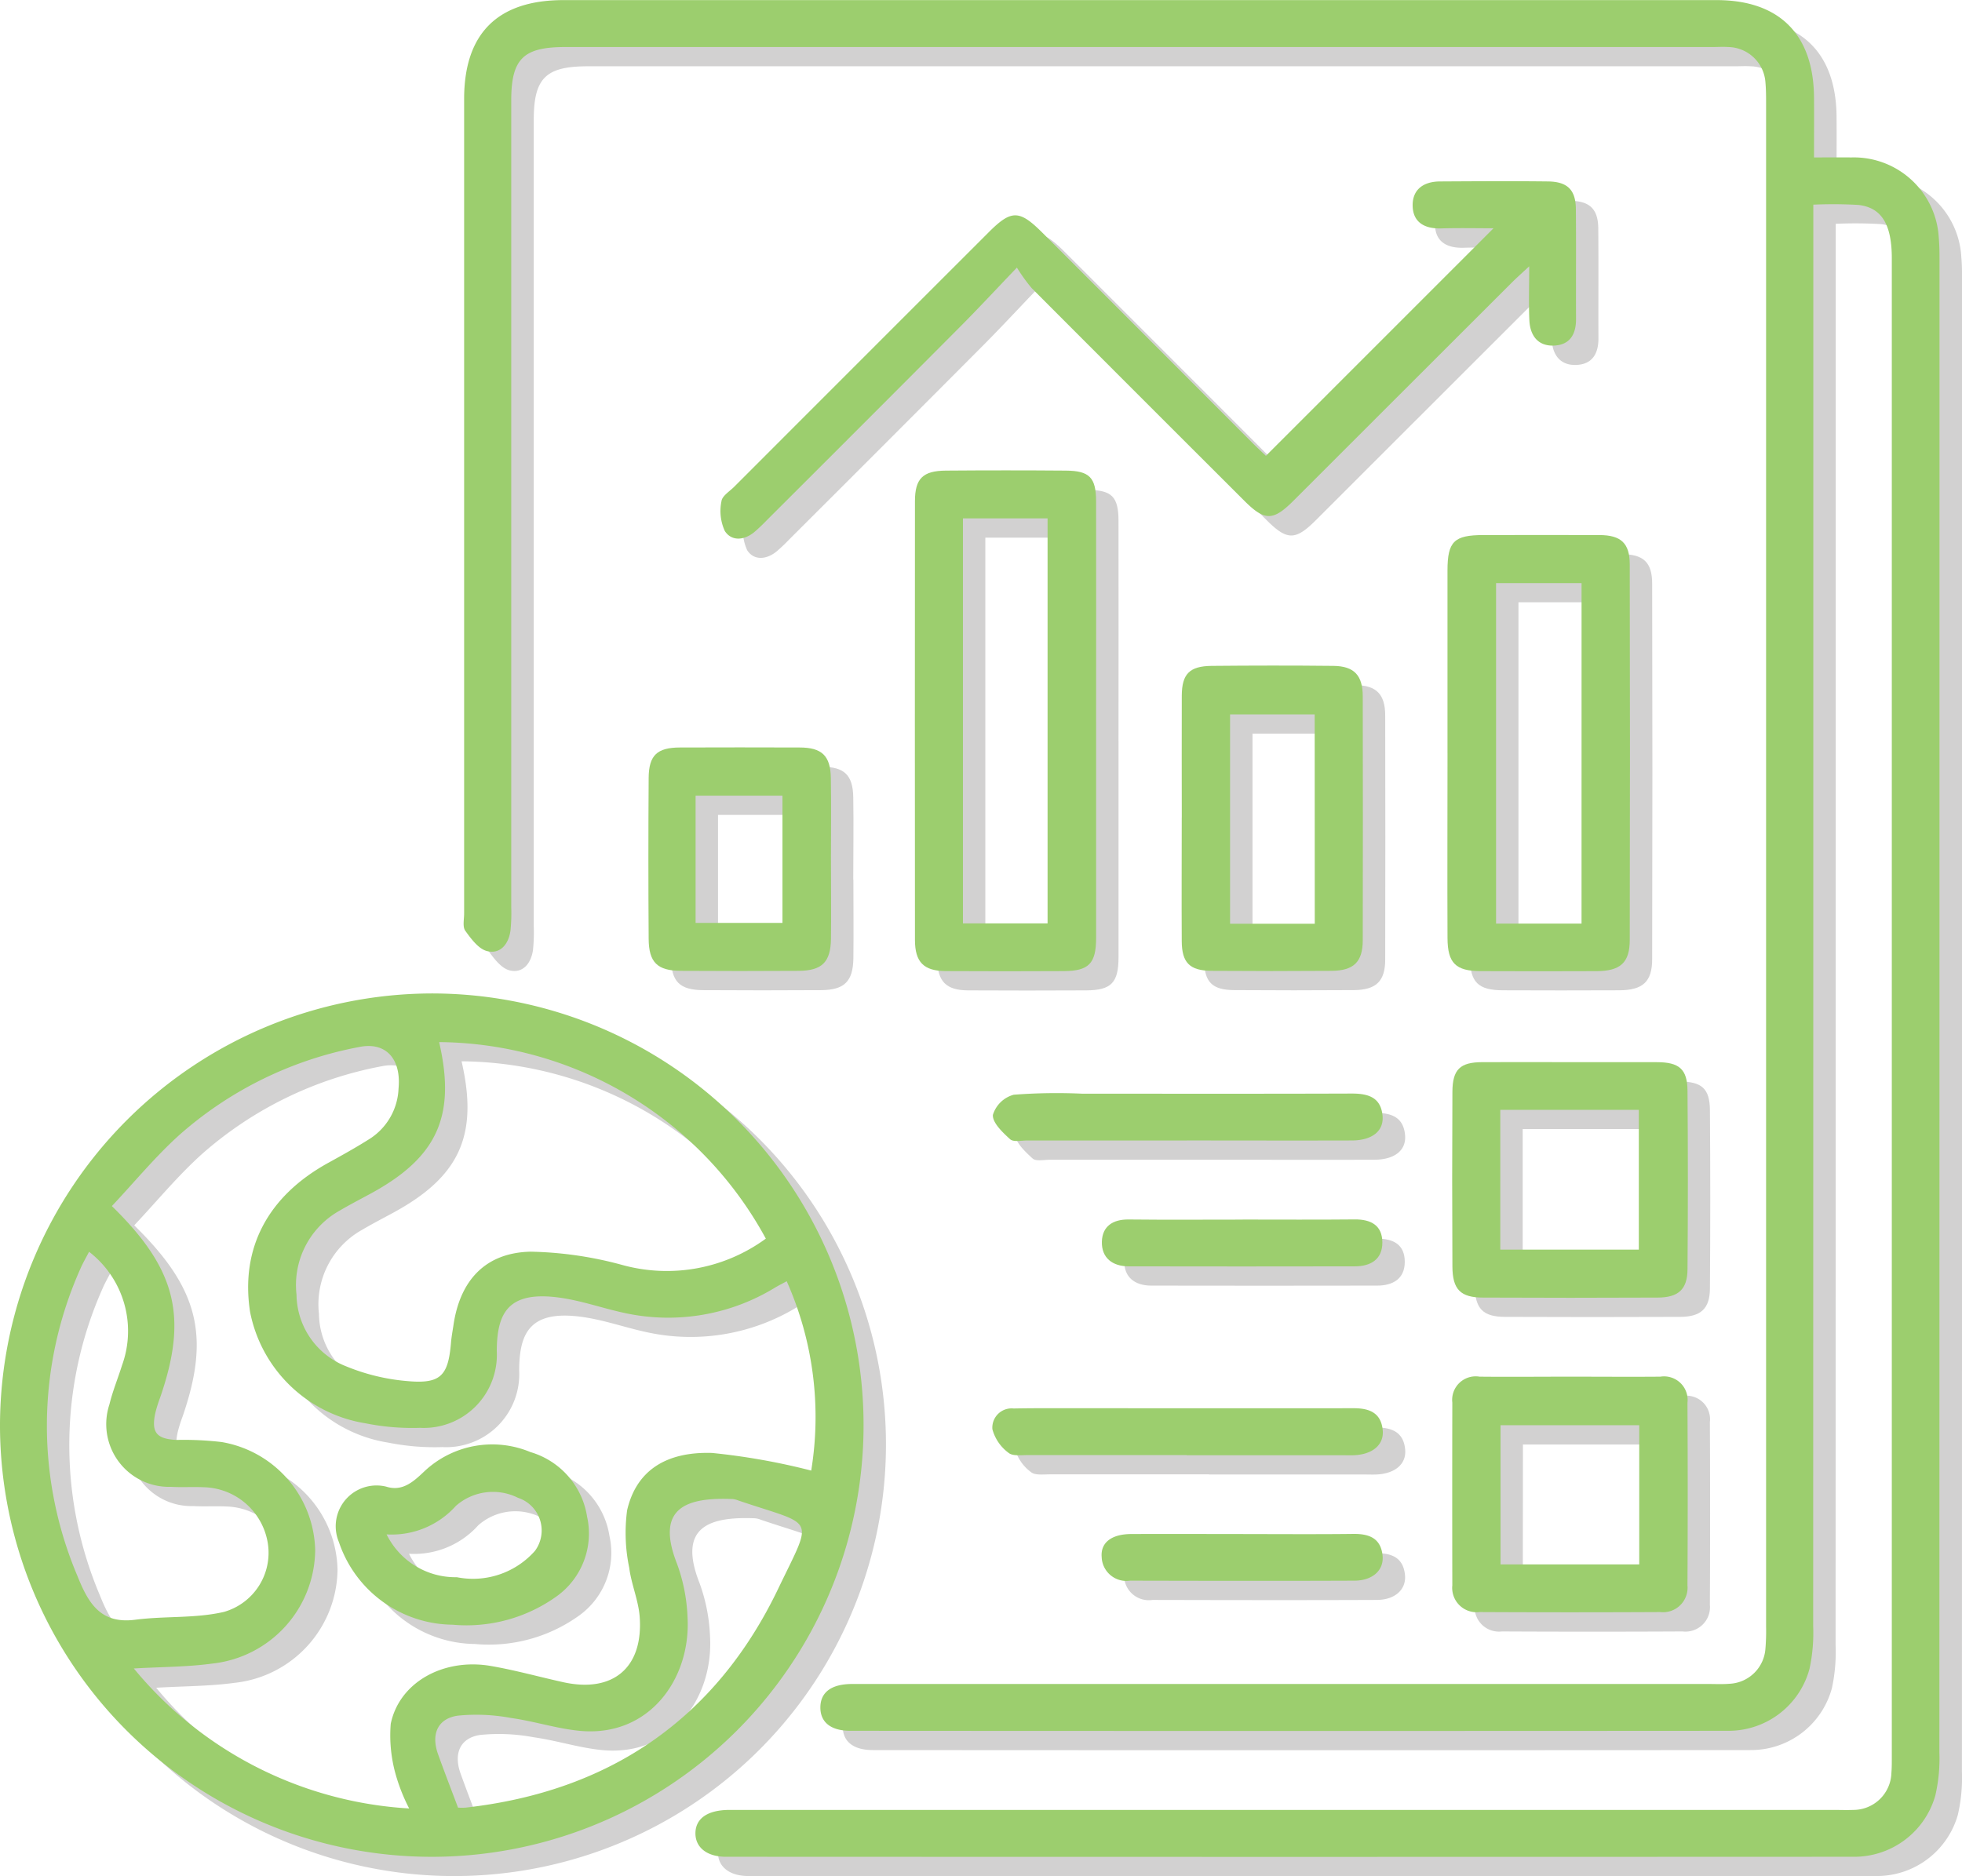 <svg xmlns="http://www.w3.org/2000/svg" xmlns:xlink="http://www.w3.org/1999/xlink" width="93.469" height="89.396" viewBox="0 0 93.469 89.396">
  <defs>
    <clipPath id="clip-path">
      <rect id="Rettangolo_39" data-name="Rettangolo 39" width="93.469" height="89.396" transform="translate(0 0)" fill="none"/>
    </clipPath>
  </defs>
  <g id="Raggruppa_119" data-name="Raggruppa 119" transform="translate(0 0)">
    <g id="Raggruppa_118" data-name="Raggruppa 118" clip-path="url(#clip-path)">
      <path id="Tracciato_133" data-name="Tracciato 133" d="M87.454,10.662v1.277q0,33.229-.007,66.46a8.128,8.128,0,0,1-.175,2.042,3.991,3.991,0,0,1-3.883,2.952q-20.9.014-41.807,0c-.926,0-1.43-.405-1.432-1.107,0-.727.519-1.123,1.516-1.124q20.388,0,40.776,0c.344,0,.689.018,1.031-.011a1.8,1.8,0,0,0,1.7-1.68,10.08,10.08,0,0,0,.031-1.029q0-36.278,0-72.553c0-.343,0-.689-.03-1.03a1.81,1.81,0,0,0-1.781-1.7c-.248-.017-.5,0-.749,0H28c-2,0-2.571.561-2.572,2.549q0,19.215,0,38.432a8.219,8.219,0,0,1-.036,1.122c-.087.636-.478,1.134-1.113.977-.408-.1-.762-.584-1.04-.969-.137-.19-.054-.546-.054-.826q0-19.4,0-38.807c0-3.129,1.6-4.714,4.733-4.714h54.93c2.986,0,4.619,1.625,4.645,4.626.007.9,0,1.809,0,2.871.626,0,1.2-.005,1.778,0a4.052,4.052,0,0,1,4.166,3.836c.034.373.035.749.035,1.123q0,35.527-.006,71.053a7.842,7.842,0,0,1-.193,2.04,4.009,4.009,0,0,1-3.908,2.923q-26.856.012-53.712,0c-.893,0-1.446-.438-1.449-1.11,0-.717.578-1.122,1.628-1.122H88.415c.312,0,.625.012.937-.005a1.817,1.817,0,0,0,1.822-1.761c.022-.279.019-.562.019-.843q0-35.667,0-71.334c0-1.612-.484-2.422-1.6-2.542a21.025,21.025,0,0,0-2.142-.013" fill="#d2d1d1"/>
      <path id="Tracciato_134" data-name="Tracciato 134" d="M21.59,48.257A20.57,20.57,0,1,1,1.067,68.746,20.622,20.622,0,0,1,21.59,48.257M38.542,61.972c-.2.111-.369.194-.527.287a9.755,9.755,0,0,1-7.1,1.244c-1.034-.213-2.042-.577-3.082-.735-2.564-.389-3.09.713-3.1,2.523a3.482,3.482,0,0,1-3.654,3.665,11.3,11.3,0,0,1-2.6-.216,6.674,6.674,0,0,1-5.5-5.316c-.461-3.029.843-5.506,3.725-7.094.681-.376,1.364-.754,2.019-1.173a2.983,2.983,0,0,0,1.33-2.362c.137-1.444-.623-2.243-1.873-1.986a17.922,17.922,0,0,0-8.549,4.174c-1.164,1.046-2.167,2.27-3.237,3.406,3.085,3.014,3.624,5.29,2.3,9.124a6.672,6.672,0,0,0-.224.712c-.21.941.039,1.262,1.009,1.308a15.415,15.415,0,0,1,2.145.1,5.353,5.353,0,0,1,4.456,5.155,5.49,5.49,0,0,1-4.891,5.4c-1.206.164-2.435.158-3.748.235a18.367,18.367,0,0,0,13.116,6.67,8.665,8.665,0,0,1-.607-1.5,6.848,6.848,0,0,1-.27-2.534c.409-1.982,2.516-3.144,4.77-2.755,1.163.2,2.305.521,3.459.775,2.354.516,3.8-.688,3.632-3.1-.055-.793-.4-1.563-.5-2.358a8.107,8.107,0,0,1-.1-2.739c.423-1.83,1.782-2.8,4.046-2.729a31.669,31.669,0,0,1,4.724.84,15.9,15.9,0,0,0-1.167-9.021m-16.555-11.4c.812,3.525-.09,5.495-3.258,7.217-.492.268-.991.525-1.473.809a4.062,4.062,0,0,0-2.063,4.008,3.714,3.714,0,0,0,2.366,3.417,9.782,9.782,0,0,0,2.963.707c1.543.131,1.9-.27,2.03-1.832.023-.279.076-.556.117-.833.312-2.145,1.529-3.462,3.681-3.506a17.8,17.8,0,0,1,4.391.641,7.983,7.983,0,0,0,6.81-1.263,17.882,17.882,0,0,0-15.564-9.365M5.312,60.563c-.144.28-.3.544-.42.823A18.336,18.336,0,0,0,4.75,76c.512,1.277,1.084,2.316,2.755,2.1,1.407-.185,2.873-.055,4.239-.376a2.928,2.928,0,0,0,2.083-3.26,3.169,3.169,0,0,0-3.035-2.678c-.53-.026-1.062.011-1.591-.02A2.988,2.988,0,0,1,6.28,67.836c.153-.632.4-1.24.6-1.863a4.773,4.773,0,0,0-1.569-5.41M22.891,87.054a2.978,2.978,0,0,0,.353,0c6.861-.769,11.919-4.226,14.9-10.43,1.695-3.533,1.8-2.949-1.9-4.207a1,1,0,0,0-.27-.068c-2.154-.087-3.715.381-2.648,3.088a8.317,8.317,0,0,1,.5,2.551c.167,2.929-1.839,5.758-5.2,5.4-1.075-.113-2.125-.455-3.2-.605a8.947,8.947,0,0,0-2.561-.11c-.961.15-1.26.9-.924,1.837.293.816.606,1.624.951,2.543" fill="#d2d1d1"/>
      <path id="Tracciato_135" data-name="Tracciato 135" d="M49.511,13.671c-1.04,1.085-1.886,2-2.762,2.876q-4.562,4.582-9.14,9.148a8.365,8.365,0,0,1-.611.581c-.481.393-1.076.444-1.4-.053a2.282,2.282,0,0,1-.16-1.424c.032-.251.387-.466.607-.687q6.06-6.064,12.124-12.127c1.074-1.075,1.457-1.077,2.55.015q5,5,10,10.01c.238.239.487.468.656.629L72.216,11.8c-.794,0-1.649-.019-2.5.006-.776.022-1.337-.285-1.351-1.079s.54-1.155,1.3-1.159c1.718-.01,3.436-.02,5.154,0,.928.013,1.314.407,1.322,1.316.016,1.749,0,3.5.008,5.248,0,.737-.306,1.233-1.066,1.258s-1.122-.489-1.157-1.195c-.038-.778-.008-1.558-.008-2.578-.373.348-.61.557-.833.78q-5.205,5.2-10.407,10.4c-.965.962-1.365.959-2.332-.008Q55.274,19.72,50.213,14.644a8.332,8.332,0,0,1-.7-.973" fill="#d2d1d1"/>
      <path id="Tracciato_136" data-name="Tracciato 136" d="M53.286,35.307q0,5.154,0,10.309c0,1.217-.35,1.571-1.543,1.577-1.874.008-3.748.012-5.623,0-1.05-.007-1.464-.426-1.465-1.487q-.009-10.449,0-20.9c0-1.08.373-1.451,1.472-1.46q2.859-.024,5.717,0c1.127.009,1.438.329,1.441,1.466.008,3.5,0,7,0,10.5m-2.313-9.691H46.941v19.3h4.032Z" fill="#d2d1d1"/>
      <path id="Tracciato_137" data-name="Tracciato 137" d="M70.026,36.814c0-2.9-.006-5.808,0-8.712,0-1.391.317-1.69,1.716-1.692,1.842,0,3.685-.006,5.527,0,1.021,0,1.438.382,1.44,1.4q.021,8.946,0,17.891c0,1.086-.448,1.483-1.578,1.488q-2.763.012-5.527,0c-1.184-.005-1.572-.378-1.577-1.573-.013-2.936,0-5.871,0-8.806m6.385-8.11H72.339V44.927h4.072Z" fill="#d2d1d1"/>
      <path id="Tracciato_138" data-name="Tracciato 138" d="M57.371,39.869c0-1.935-.008-3.871,0-5.806.006-1.031.37-1.4,1.414-1.415q2.9-.027,5.806,0c.993.011,1.4.448,1.4,1.456q.012,5.807,0,11.613c0,1.038-.428,1.455-1.493,1.463q-2.856.02-5.712,0c-1.04-.009-1.412-.386-1.418-1.412-.012-1.967,0-3.933,0-5.9M63.7,34.96H59.669v9.976H63.7Z" fill="#d2d1d1"/>
      <path id="Tracciato_139" data-name="Tracciato 139" d="M75.86,66.52c1.435,0,2.87.012,4.306,0a1.123,1.123,0,0,1,1.292,1.245q.022,4.352,0,8.705a1.168,1.168,0,0,1-1.3,1.271q-4.305.022-8.611,0a1.161,1.161,0,0,1-1.291-1.275q-.009-4.352,0-8.7a1.12,1.12,0,0,1,1.292-1.241c1.435.015,2.871,0,4.306,0m-3.308,8.946H79.16V68.832H72.552Z" fill="#d2d1d1"/>
      <path id="Tracciato_140" data-name="Tracciato 140" d="M75.88,51.533c1.373,0,2.746-.005,4.119,0,1.066.005,1.452.331,1.461,1.36q.033,4.259,0,8.518c-.008.951-.437,1.335-1.412,1.34q-4.166.018-8.331,0c-1.069,0-1.451-.385-1.457-1.48q-.023-4.166,0-8.331c.007-1.062.368-1.4,1.41-1.406,1.4-.009,2.808,0,4.212,0m-3.341,8.933h6.6V53.8h-6.6Z" fill="#d2d1d1"/>
      <path id="Tracciato_141" data-name="Tracciato 141" d="M40.655,41.92c0,1.246.014,2.493,0,3.74-.016,1.109-.429,1.515-1.543,1.522q-2.805.018-5.611,0c-1.116-.007-1.524-.4-1.531-1.526q-.026-3.834,0-7.668c.008-1.081.405-1.445,1.487-1.449q2.852-.01,5.7,0c1.065,0,1.475.393,1.492,1.453.022,1.309,0,2.619,0,3.928M34.206,44.9h4.139V38.832H34.206V44.9" fill="#d2d1d1"/>
      <path id="Tracciato_142" data-name="Tracciato 142" d="M57.6,55.264q-3.8,0-7.589,0c-.28,0-.66.084-.819-.061-.355-.324-.845-.786-.819-1.159a1.43,1.43,0,0,1,.993-.961,26.834,26.834,0,0,1,3.273-.049c4.279,0,8.557.008,12.836-.007.781,0,1.383.181,1.462,1.063.064.727-.5,1.17-1.467,1.173-2.623.008-5.247,0-7.87,0" fill="#d2d1d1"/>
      <path id="Tracciato_143" data-name="Tracciato 143" d="M57.6,70.255c-2.529,0-5.059,0-7.588,0-.308,0-.712.054-.9-.111a2.058,2.058,0,0,1-.766-1.123.918.918,0,0,1,1.01-.987c.937-.018,1.874-.012,2.811-.012,4.465,0,8.93.006,13.4,0,.756,0,1.3.229,1.375,1.052.062.695-.488,1.149-1.372,1.188-.187.008-.375,0-.562,0H57.6" fill="#d2d1d1"/>
      <path id="Tracciato_144" data-name="Tracciato 144" d="M60.268,59.031c1.78,0,3.559.012,5.339-.006.776-.007,1.315.284,1.316,1.1s-.567,1.134-1.313,1.136q-5.386.01-10.771,0c-.769,0-1.3-.4-1.278-1.179.021-.73.522-1.063,1.275-1.054,1.81.02,3.621.006,5.432.006" fill="#d2d1d1"/>
      <path id="Tracciato_145" data-name="Tracciato 145" d="M60.294,74.018c1.748,0,3.5.014,5.244-.007.751-.009,1.307.2,1.394,1.028.074.7-.472,1.2-1.353,1.2-3.558.015-7.116.008-10.675,0a1.178,1.178,0,0,1-1.353-1.118c-.062-.7.473-1.1,1.406-1.105,1.779-.007,3.558,0,5.337,0" fill="#d2d1d1"/>
      <path id="Tracciato_146" data-name="Tracciato 146" d="M22.626,78.338A5.771,5.771,0,0,1,17.214,74.4a1.944,1.944,0,0,1,2.252-2.643c.782.252,1.318-.259,1.814-.727a4.717,4.717,0,0,1,5.055-.92,3.821,3.821,0,0,1,2.7,3.082A3.684,3.684,0,0,1,27.566,77a7.367,7.367,0,0,1-4.94,1.339m-3.142-4.3a3.659,3.659,0,0,0,3.345,2.037,3.942,3.942,0,0,0,3.725-1.253,1.638,1.638,0,0,0-.808-2.527,2.669,2.669,0,0,0-2.959.383,4.1,4.1,0,0,1-3.3,1.36" fill="#d2d1d1"/>
      <path id="Tracciato_147" data-name="Tracciato 147" d="M86.386,9.744v1.277q0,33.229-.007,66.46a8.128,8.128,0,0,1-.175,2.042,3.991,3.991,0,0,1-3.883,2.952q-20.9.014-41.807,0c-.926,0-1.43-.4-1.432-1.107,0-.727.519-1.123,1.516-1.124q20.388,0,40.776,0c.344,0,.689.018,1.031-.011a1.8,1.8,0,0,0,1.7-1.68,10.08,10.08,0,0,0,.031-1.029q0-36.278,0-72.553c0-.343,0-.689-.03-1.03a1.81,1.81,0,0,0-1.781-1.7c-.248-.017-.5,0-.749,0q-27.326,0-54.649,0c-2,0-2.571.561-2.572,2.549q0,19.215,0,38.432a8.219,8.219,0,0,1-.036,1.122c-.087.636-.478,1.134-1.113.977-.408-.1-.762-.584-1.04-.969-.137-.19-.054-.546-.055-.826q0-19.4,0-38.807c0-3.129,1.6-4.714,4.733-4.714h54.93c2.986,0,4.619,1.625,4.645,4.626.007.9,0,1.809,0,2.871.626,0,1.2-.005,1.778,0a4.052,4.052,0,0,1,4.166,3.836c.034.373.035.749.035,1.123q0,35.527-.006,71.053a7.842,7.842,0,0,1-.193,2.04,4.009,4.009,0,0,1-3.908,2.923q-26.856.012-53.712,0c-.893,0-1.446-.438-1.449-1.11,0-.717.578-1.122,1.628-1.122H87.347c.312,0,.625.012.937,0a1.817,1.817,0,0,0,1.822-1.761c.022-.279.019-.562.019-.843q0-35.667,0-71.334c0-1.612-.484-2.422-1.6-2.542a21.026,21.026,0,0,0-2.142-.013" fill="#9cce6e"/>
      <path id="Tracciato_148" data-name="Tracciato 148" d="M20.523,47.339A20.57,20.57,0,1,1,0,67.828,20.622,20.622,0,0,1,20.523,47.339M37.475,61.054c-.2.111-.369.194-.527.287a9.755,9.755,0,0,1-7.1,1.244c-1.034-.213-2.042-.577-3.082-.735-2.564-.389-3.09.713-3.1,2.523a3.482,3.482,0,0,1-3.654,3.665,11.3,11.3,0,0,1-2.6-.216,6.674,6.674,0,0,1-5.5-5.316c-.461-3.029.843-5.506,3.725-7.094.681-.376,1.364-.754,2.019-1.173a2.983,2.983,0,0,0,1.33-2.362c.137-1.444-.623-2.243-1.873-1.986a17.922,17.922,0,0,0-8.549,4.174C7.4,55.111,6.4,56.335,5.329,57.471c3.085,3.014,3.624,5.29,2.3,9.124a6.672,6.672,0,0,0-.224.712c-.21.941.039,1.262,1.009,1.308a15.415,15.415,0,0,1,2.145.1,5.353,5.353,0,0,1,4.456,5.155,5.49,5.49,0,0,1-4.891,5.4c-1.206.164-2.435.158-3.748.235a18.367,18.367,0,0,0,13.116,6.67,8.665,8.665,0,0,1-.607-1.5,6.848,6.848,0,0,1-.27-2.534c.409-1.982,2.516-3.144,4.77-2.755,1.163.2,2.305.521,3.459.775,2.354.516,3.8-.688,3.632-3.1-.055-.793-.4-1.563-.5-2.358a8.107,8.107,0,0,1-.1-2.739c.423-1.83,1.782-2.8,4.046-2.729a31.669,31.669,0,0,1,4.724.84,15.9,15.9,0,0,0-1.167-9.021M20.92,49.657c.812,3.525-.09,5.495-3.258,7.217-.492.268-.991.525-1.473.809a4.062,4.062,0,0,0-2.063,4.008,3.714,3.714,0,0,0,2.366,3.417,9.782,9.782,0,0,0,2.963.707c1.543.131,1.9-.27,2.03-1.832.023-.279.076-.556.117-.833.312-2.145,1.529-3.462,3.681-3.506a17.8,17.8,0,0,1,4.391.641,7.983,7.983,0,0,0,6.81-1.263A17.882,17.882,0,0,0,20.92,49.657M4.245,59.645c-.144.28-.3.544-.42.823a18.336,18.336,0,0,0-.142,14.615c.512,1.277,1.084,2.316,2.755,2.1,1.407-.185,2.873-.055,4.239-.376a2.928,2.928,0,0,0,2.083-3.26,3.169,3.169,0,0,0-3.035-2.678c-.53-.026-1.062.011-1.591-.02a2.988,2.988,0,0,1-2.921-3.927c.153-.632.405-1.24.6-1.863a4.773,4.773,0,0,0-1.569-5.41M21.824,86.136a2.978,2.978,0,0,0,.353,0c6.861-.769,11.919-4.226,14.895-10.43,1.695-3.533,1.8-2.949-1.9-4.207a1,1,0,0,0-.27-.068c-2.154-.087-3.715.381-2.648,3.088a8.317,8.317,0,0,1,.5,2.551c.167,2.929-1.839,5.758-5.2,5.4-1.075-.113-2.125-.455-3.2-.605a8.948,8.948,0,0,0-2.561-.11c-.961.15-1.26.9-.924,1.837.293.816.606,1.624.951,2.543" fill="#9cce6e"/>
      <path id="Tracciato_149" data-name="Tracciato 149" d="M48.444,12.753c-1.04,1.085-1.886,2-2.762,2.876q-4.562,4.583-9.14,9.148a8.365,8.365,0,0,1-.611.581c-.481.393-1.076.444-1.4-.053a2.282,2.282,0,0,1-.16-1.424c.032-.251.387-.466.607-.687q6.06-6.065,12.124-12.127c1.074-1.075,1.457-1.077,2.55.015q5,5,10,10.01c.238.239.487.468.656.629L71.149,10.878c-.794,0-1.649-.019-2.5.006-.776.022-1.337-.285-1.351-1.079s.54-1.155,1.3-1.159c1.718-.01,3.436-.02,5.154,0,.928.013,1.314.407,1.322,1.316.016,1.749,0,3.5.008,5.248,0,.737-.306,1.233-1.066,1.258s-1.122-.489-1.157-1.2c-.038-.778-.008-1.558-.008-2.578-.373.348-.61.557-.833.78q-5.205,5.2-10.407,10.4c-.965.962-1.365.959-2.332-.008Q54.207,18.8,49.146,13.726a8.332,8.332,0,0,1-.7-.973" fill="#9cce6e"/>
      <path id="Tracciato_150" data-name="Tracciato 150" d="M52.218,34.389q0,5.154,0,10.308c0,1.217-.349,1.572-1.542,1.577-1.874.009-3.749.012-5.623,0-1.051-.007-1.464-.427-1.465-1.488q-.009-10.449,0-20.9c0-1.08.373-1.452,1.472-1.461q2.858-.023,5.716,0c1.128.009,1.439.329,1.441,1.465.008,3.5,0,7,0,10.5M49.906,24.7H45.874V44h4.032Z" fill="#9cce6e"/>
      <path id="Tracciato_151" data-name="Tracciato 151" d="M68.958,35.9c0-2.9,0-5.808,0-8.712,0-1.391.316-1.691,1.716-1.692,1.842,0,3.684-.007,5.527,0,1.021.005,1.438.383,1.44,1.4q.02,8.946,0,17.892c0,1.086-.448,1.483-1.578,1.488q-2.765.012-5.527,0c-1.184-.005-1.572-.379-1.577-1.574-.013-2.935,0-5.87,0-8.805m6.386-8.11H71.272V44.009h4.072Z" fill="#9cce6e"/>
      <path id="Tracciato_152" data-name="Tracciato 152" d="M56.3,38.951c0-1.936-.008-3.871,0-5.807.006-1.031.37-1.4,1.415-1.414,1.935-.018,3.871-.021,5.806,0,.992.012,1.4.448,1.4,1.457q.012,5.806,0,11.612c0,1.039-.428,1.456-1.493,1.463q-2.856.021-5.713,0c-1.039-.009-1.411-.386-1.417-1.411-.012-1.967,0-3.934,0-5.9m6.333-4.909H58.6v9.976h4.035Z" fill="#9cce6e"/>
      <path id="Tracciato_153" data-name="Tracciato 153" d="M74.793,65.6c1.435,0,2.87.012,4.305,0a1.123,1.123,0,0,1,1.292,1.245q.024,4.353,0,8.7a1.169,1.169,0,0,1-1.3,1.272q-4.305.022-8.611,0a1.161,1.161,0,0,1-1.291-1.275q-.009-4.353,0-8.705A1.121,1.121,0,0,1,70.487,65.6c1.435.014,2.87,0,4.306,0m-3.308,8.946h6.608V67.914H71.485Z" fill="#9cce6e"/>
      <path id="Tracciato_154" data-name="Tracciato 154" d="M74.813,50.614c1.373,0,2.745,0,4.118,0,1.067,0,1.453.331,1.461,1.36q.035,4.258,0,8.518c-.008.95-.438,1.335-1.412,1.339q-4.166.02-8.331,0c-1.07,0-1.452-.385-1.457-1.481q-.022-4.166,0-8.331c.007-1.061.368-1.4,1.409-1.406,1.4-.008,2.809,0,4.213,0m-3.341,8.934h6.6V52.885h-6.6Z" fill="#9cce6e"/>
      <path id="Tracciato_155" data-name="Tracciato 155" d="M39.587,41c0,1.246.014,2.493,0,3.74-.016,1.109-.429,1.515-1.543,1.522q-2.805.018-5.611,0c-1.116-.007-1.524-.4-1.531-1.526q-.026-3.834,0-7.668c.008-1.081.405-1.445,1.487-1.449q2.851-.01,5.7,0c1.065,0,1.475.393,1.492,1.453.022,1.309.005,2.619.005,3.928m-6.449,2.977h4.139V37.914H33.138v6.065" fill="#9cce6e"/>
      <path id="Tracciato_156" data-name="Tracciato 156" d="M56.528,54.346q-3.795,0-7.589,0c-.28,0-.66.084-.819-.061-.355-.324-.845-.786-.819-1.159a1.43,1.43,0,0,1,.993-.961,26.834,26.834,0,0,1,3.273-.049c4.279,0,8.557.008,12.836-.007.781,0,1.383.181,1.462,1.063.064.727-.5,1.17-1.467,1.173-2.623.008-5.247,0-7.87,0" fill="#9cce6e"/>
      <path id="Tracciato_157" data-name="Tracciato 157" d="M56.531,69.337c-2.529,0-5.059,0-7.588,0-.308,0-.712.054-.9-.111a2.058,2.058,0,0,1-.766-1.123.918.918,0,0,1,1.01-.987c.937-.018,1.874-.012,2.811-.012,4.465,0,8.93.006,13.4,0,.756,0,1.3.229,1.375,1.052.062.695-.488,1.149-1.372,1.188-.187.008-.375,0-.562,0h-7.4" fill="#9cce6e"/>
      <path id="Tracciato_158" data-name="Tracciato 158" d="M59.2,58.113c1.78,0,3.559.012,5.339-.006.776-.007,1.315.284,1.316,1.1s-.567,1.134-1.313,1.136q-5.386.01-10.771,0c-.769,0-1.3-.4-1.278-1.179.021-.73.522-1.063,1.275-1.054,1.81.02,3.621.006,5.432.006" fill="#9cce6e"/>
      <path id="Tracciato_159" data-name="Tracciato 159" d="M59.227,73.1c1.748,0,3.5.014,5.244-.007.751-.009,1.307.2,1.394,1.028.074.7-.472,1.2-1.353,1.2-3.558.015-7.116.008-10.675,0a1.178,1.178,0,0,1-1.353-1.118c-.062-.7.473-1.1,1.406-1.105,1.779-.007,3.558,0,5.337,0" fill="#9cce6e"/>
      <path id="Tracciato_160" data-name="Tracciato 160" d="M21.558,77.419a5.771,5.771,0,0,1-5.412-3.936A1.944,1.944,0,0,1,18.4,70.84c.783.252,1.318-.259,1.814-.727a4.717,4.717,0,0,1,5.055-.92,3.819,3.819,0,0,1,2.7,3.082A3.682,3.682,0,0,1,26.5,76.08a7.368,7.368,0,0,1-4.94,1.339m-3.141-4.3a3.656,3.656,0,0,0,3.344,2.037A3.942,3.942,0,0,0,25.486,73.9a1.638,1.638,0,0,0-.808-2.527,2.669,2.669,0,0,0-2.959.383,4.1,4.1,0,0,1-3.3,1.36" fill="#9cce6e"/>
    </g>
  </g>
</svg>
